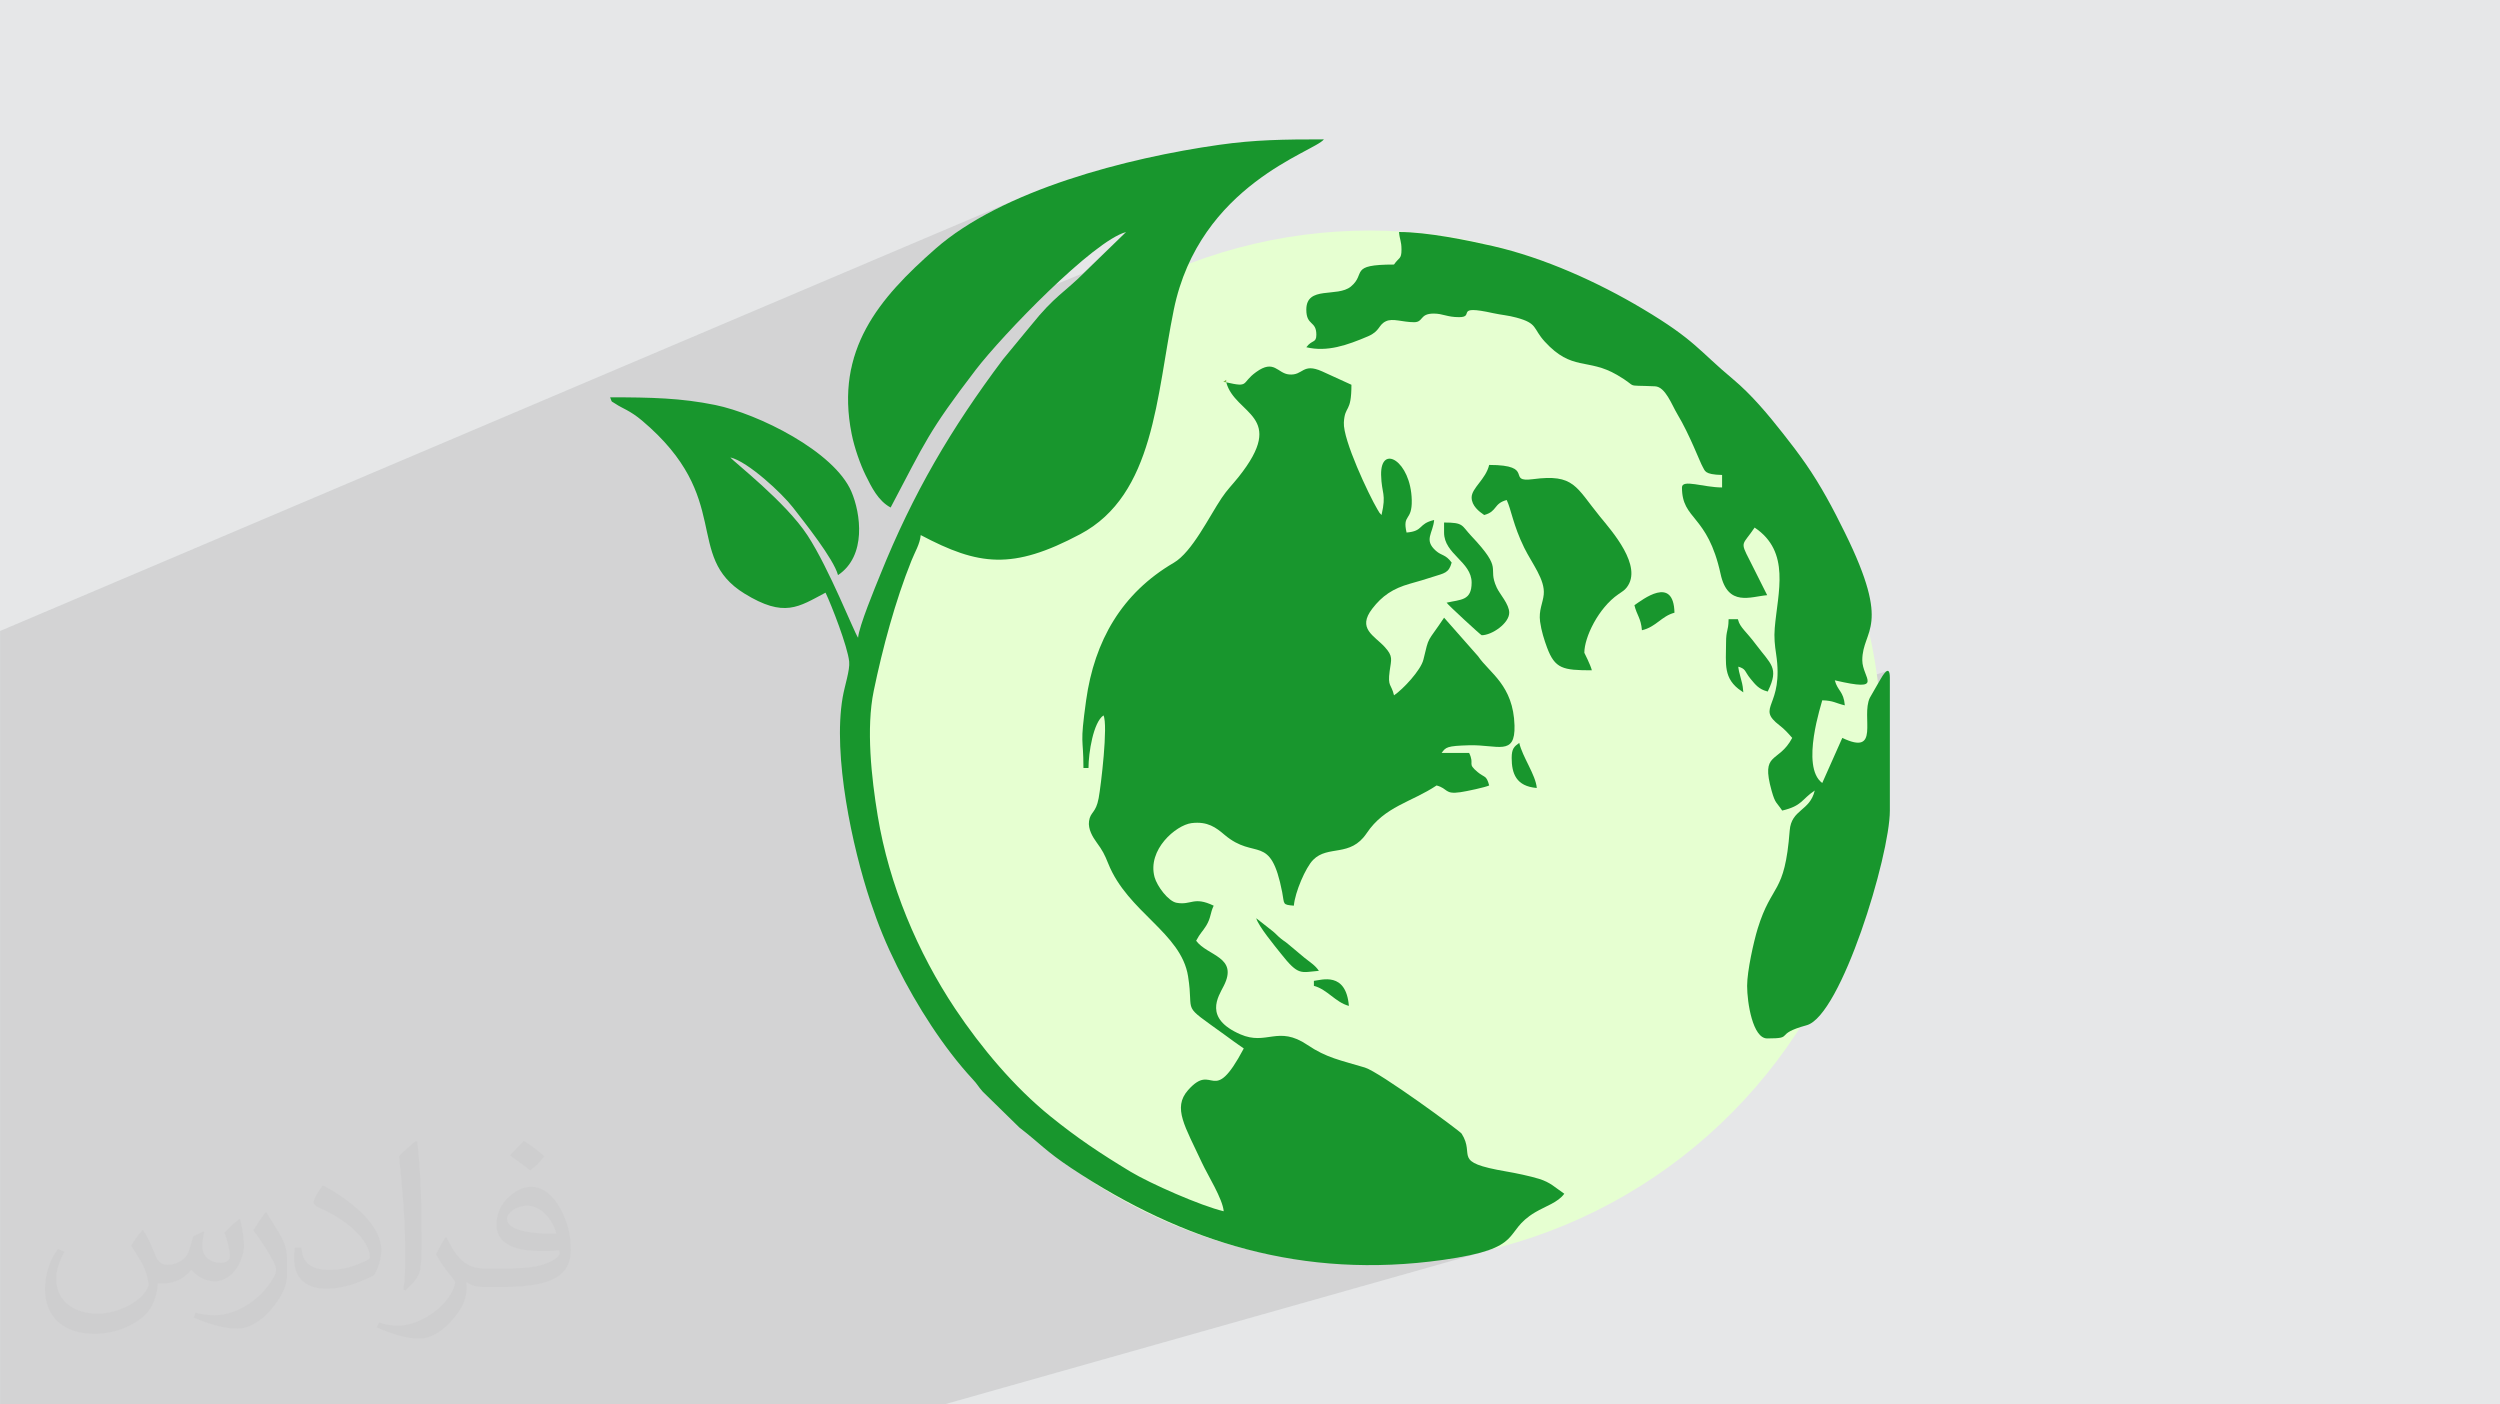 <?xml version="1.0" encoding="UTF-8"?>
<!DOCTYPE svg PUBLIC "-//W3C//DTD SVG 1.1//EN" "http://www.w3.org/Graphics/SVG/1.1/DTD/svg11.dtd">
<!-- Creator: CorelDRAW -->
<svg xmlns="http://www.w3.org/2000/svg" xml:space="preserve" width="94.192mm" height="52.917mm" version="1.1" style="shape-rendering:geometricPrecision; text-rendering:geometricPrecision; image-rendering:optimizeQuality; fill-rule:evenodd; clip-rule:evenodd"
viewBox="0 0 9404.92 5283.66"
 xmlns:xlink="http://www.w3.org/1999/xlink"
 xmlns:xodm="http://www.corel.com/coreldraw/odm/2003">
 <defs>
  <style type="text/css">
   <![CDATA[
    .str0 {stroke:#18962D;stroke-width:7.61;stroke-miterlimit:22.926}
    .fil4 {fill:#18962D}
    .fil5 {fill:#78B842}
    .fil3 {fill:#E6FFD1}
    .fil2 {fill:#373435;fill-opacity:0.031}
    .fil1 {fill:#2B2A29;fill-opacity:0.102}
    .fil0 {fill:#E6E7E8}
   ]]>
  </style>
 </defs>
 <g id="Layer_x0020_1">
  <polygon class="fil0" points="-0,0 9404.92,0 9404.92,5283.66 -0,5283.66 "/>
  <path class="fil1" d="M3235.9 1281.39l1028.55 -427.33 -1028.55 427.33 -2.95 7.05 -4.84 11.58 -4.67 12.65 -3.56 9.66 -7.29 22.78 -6.32 23.25 -4.31 19.27 872.18 -359.76 4.3 -1.78 -13.19 13.01 -12.54 11.88 -12.01 10.97 -11.6 10.28 -11.29 9.83 -3.12 2.69 -8.01 6.89 -11.05 9.56 -11.12 9.76 -11.28 10.18 -11.57 10.82 -11.99 11.69 -12.51 12.78 -13.15 14.1 -5.93 6.66 -7.99 8.98 -14.8 17.38 -15.79 19.37 -13.28 16.12 121.95 -49.81 414.18 -169.19 -85.37 38.93 -83.11 42.93 -80.72 46.82 -78.2 50.56 -75.57 54.2 -72.81 57.71 -37.4 32.68 -32.54 28.43 -66.94 64.37 -43.01 45.5 -1.08 1.14 -19.72 20.87 -60.59 70.54 -57.21 73.44 -53.74 76.22 -50.13 78.87 -46.41 81.42 -4.7 9.27 1159.94 -455.68 0.19 0.6 145.25 -57.05 -9.9 3.91 -10.97 5.9 -12.17 8.12 -9.77 7.49 -7.92 6.91 -6.41 6.3 -5.19 5.69 -4.31 5.04 -3.72 4.38 -3.47 3.7 -3.52 3 -3.9 2.27 -53.35 20.91 2.4 4.57 5.88 9.43 6.46 8.97 4.27 5.28 266.55 -104.16 -5.75 2.7 -5.5 3.03 -5.45 3.17 -5.62 3.09 -5.98 2.81 -235.97 92.18 0.39 0.49 7.3 8.23 7.57 7.96 7.73 7.76 7.8 7.62 7.77 7.55 7.62 7.55 7.39 7.6 7.05 7.74 6.6 7.93 6.07 8.18 5.41 8.52 4.67 8.9 3.82 9.36 2.89 9.88 1.83 10.47 0.68 11.11 -0.57 11.84 -1.93 12.63 -3.38 13.48 -4.93 14.4 -6.59 15.38 -8.36 16.44 -10.2 17.54 -12.17 18.73 -14.24 19.97 -16.4 21.29 -8.61 10.51 -8.26 9.75 -7.98 9.27 -7.78 9.07 -7.64 9.14 -7.57 9.49 -7.58 10.12 -7.66 11.02 -8.96 13.73 -9.36 15.02 -9.74 16.07 -10.09 16.88 -10.42 17.46 -10.74 17.83 -11.05 17.95 -0.03 0.05 695.26 -261.97 -8.48 4.24 -7.08 7.95 -5.35 11.78 -3.3 15.77 -0.91 19.9 0.49 12.84 0.81 11.27 1.07 9.94 1.22 8.87 1.31 8.01 1.32 7.4 1.23 7.03 1.07 6.9 0.84 7.01 0.5 7.36 0.11 7.94 -0.38 8.77 -0.95 9.84 -1.59 11.13 -2.33 12.68 -3.13 14.47 -987.2 365.89 -10.2 14.86 -10.39 16.17 -9.91 16.49 -9.44 16.81 -8.97 17.12 -8.5 17.45 -5.33 11.79 1228.27 -451.87 -13.56 6.75 -9.62 7.14 -7.73 7.12 -7.9 6.7 -10.13 5.87 -1187.01 436.12 -2.6 6.2 -7.12 18.38 -6.66 18.67 -6.21 18.98 -5.76 19.28 -5.32 19.57 -4.88 19.85 -4.44 20.15 -4 20.43 -3.58 20.71 -3.16 20.99 -0.05 0.35 1195.42 -432.28 11.41 -3.8 11.97 -3.57 12.99 -3.75 11.41 -3.26 10.31 -2.95 9.71 -2.81 9.61 -2.85 9.97 -3.06 10.85 -3.44 12.21 -4.01 14.36 -4.51 12.32 -3.85 -1333.6 481.93 -3.02 22.26 -3.29 25.87 -2.54 21.89 -0.54 5.31 75.92 -27.26 2.81 8.98 1.85 12.92 0.98 16.32 0.2 19.16 -0.47 21.46 -0.38 8.38 1276.29 -454.74 -11.54 17.09 -9.89 14.33 -8.41 11.95 -7.08 9.96 -5.91 8.35 -4.92 7.14 -4.08 6.29 -3.41 5.85 -2.9 5.78 -2.56 6.1 -2.37 6.81 -2.35 7.91 -2.49 9.38 -2.8 11.23 -3.26 13.49 -3.88 16.12 -2.44 7.83 -3.66 8.46 -4.75 8.98 -5.71 9.38 -6.53 9.65 -7.22 9.81 -7.77 9.84 -8.19 9.76 -8.47 9.55 -8.62 9.23 -8.62 8.79 -8.51 8.22 -8.25 7.54 -7.85 6.73 -7.32 5.81 -6.66 4.76 -1111.47 388.41 -3.99 17.07 -5.02 13.95 -5.36 10.43 -5.39 8.19 -5.14 7.17 -4.57 7.4 -3.72 8.88 -2.56 11.58 -0.65 11.36 1.21 11.22 2.73 10.98 3.93 10.59 4.81 10.08 5.37 9.46 5.59 8.7 5.5 7.81 7.82 10.92 6.59 9.72 5.65 8.98 4.97 8.68 1.25 2.42 330.43 -113.26 11.14 -1.06 10.48 -0.35 9.89 0.33 9.32 0.95 8.8 1.53 8.32 2.08 7.89 2.56 7.49 3.01 7.14 3.41 5.15 2.84 881.76 -301.01 11.81 -2.72 16.1 -1.99 21.45 -1.42 27.89 -1.03 19.56 -0.03 18.59 0.79 17.57 1.31 16.51 1.52 15.4 1.41 14.24 1.01 13.04 0.28 11.8 -0.74 10.5 -2.09 -1034.1 350.87 17.47 10.72 18.54 8.89 17.35 6.42 16.23 4.74 6.7 1.7 698.15 -235.61 14.1 4.86 10.12 5.36 7.72 5.37 6.91 4.88 7.67 3.9 10.02 2.45 13.96 0.48 19.47 -1.98 10.8 -1.8 14 -2.65 15.98 -3.28 16.74 -3.66 16.3 -3.82 14.64 -3.75 11.77 -3.45 -814.28 273.17 7.17 10.56 9.73 19.84 3.24 8.87 186.05 -62.16 12.67 -3.21 12.96 -2.53 13.16 -2.22 13.3 -2.27 13.37 -2.68 13.36 -3.45 -261.65 87.33 2.77 7.59 8.8 31.53 8.42 38.56 2.58 15.05 1.75 11.45 1.75 8.42 2.58 5.91 4.23 3.96 6.71 2.55 10.03 1.69 14.18 1.37 -451.06 148.47 5.63 7.59 8.57 12.57 7.94 12.82 7.23 13.13 6.49 13.47 5.68 13.83 4.81 14.24 3.9 14.69 2.93 15.16 -191.68 62.29 161.69 210.97 167.99 -53.2 9.56 6.95 9.3 6.8 9.09 6.64 8.91 6.49 8.77 6.33 8.67 6.16 8.62 6 8.61 5.82 -20.94 37.68 -18.33 29.23 -16.06 21.78 -14.11 15.37 -12.51 9.94 -11.24 5.56 -45.37 14.14 291.46 380.3 225.8 294.62 94.92 2.42 99.19 -2.53 97.88 -7.51 96.46 -12.36 94.92 -17.1 93.25 -21.71 -510.93 144.51 341.02 444.98 -341.02 -444.98 -1573.28 444.98 -0.09 0 -42.82 0 -1358.21 0 -94.99 0 -527.24 0 -9.98 0 -385.07 0 -446.51 0 -9.98 0 -3.62 0 -58.7 0 -0.35 0 -102.24 0 -80.89 0 -9.98 0 -97.37 0 -104.99 0 -208.75 0 -8.29 0 0 -8.03 0 -5.49 0 -26.91 0 -9.11 0 -25.43 0 -0.83 0 -21.33 0 -7.57 0 -15.33 0 -25.55 0 -12.21 0 -0.5 0 -24.24 0 -9.94 0 -21.19 0 -60.26 0 -0.55 0 -11.26 0 -43.91 0 -6.49 0 -14.62 0 -7.07 0 -11.4 0 -22.61 0 -9.62 0 -8.44 0 -39.2 0 -5.86 0 -3.48 0 -22.07 0 -24.39 0 -2.82 0 -42.91 0 -4.14 0 -1.8 0 -5.5 0 -14.64 0 -19.73 0 -8.95 0 -6.83 0 -0.25 0 -24.08 0 -14.21 0 -1.31 0 -41.95 0 -4.92 0 -0.11 0 -7.88 0 -36.58 0 -15.43 0 -2.25 0 -7.25 0 -3.97 0 -15.71 0 -0.27 0 -46.87 0 -1.28 0 -20.44 0 -11.23 0 -14.18 0 -22.89 0 -10.11 0 -1.65 0 -7.31 0 -22.66 0 -5.85 0 -0.74 0 -8.4 0 -5.45 0 -56.87 0 -35.4 0 -2.43 0 -6.54 0 -32.99 0 -17.66 0 -38.04 0 -6.13 0 -0.82 0 -0.04 0 -1.06 0 -4.49 0 -0.9 0 -0.16 0 -0.13 0 -32.76 0 -47.57 0 -49.4 0 -21.33 0 -1.37 0 -7.4 0 -13.05 0 -12.9 0 -13.4 0 -22 0 -27.71 0 -31.84 0 -26.55 0 -25.48 0 -10.95 0 -33.14 0 -35.32 0 -6.91 0 -1.07 0 -68.79 0 -5.99 0 -46.57 0 -1.6 0 -56.55 0 -72.61 0 -1.76 0 -9.17 0 -25.5 0 -17.41 0 -24.42 0 -2.19 0 -22.88 0 -3.89 0 -7.58 0 -0.87 0 -13.6 0 -3.17 0 -11.74 0 -2.59 0 -3.05 0 -5.2 0 -3.59 0 -4.38 0 -21.57 0 -0.54 0 -4.22 0 -0.58 0 -0.01 0 -0.01 0 -8.14 0 -3.36 0 -10.76 0 -16.69 0 -92.6 0 -14.26 0 -2.8 0 -4.16 0 -11.15 0 -0.87 0 -1.47 0 -24.06 0 -11.53 0 -0.02 0 -58.48 0 -61.88 0 -43.93 0 -43.31 0 -0.01 0 -22.57 0 -5.2 0 -4.17 0 -100.63 0 -77.34 0 -5.22 0 -37.09 0 -94.96 0 -31.78 0 -37.93 0 -50.42 3841.08 -1630.95 -33.56 14.88 -32.91 15.41 -32.19 15.96 -31.41 16.5 -30.58 17.05 -29.68 17.61 -28.72 18.17 -27.7 18.75 -26.61 19.31 -25.45 19.9 -24.25 20.49 -19.67 17.44 -19.38 17.5 -19.04 17.6 -18.67 17.71 -18.26 17.84 -17.84 17.99 -17.36 18.16 -16.86 18.36 -16.33 18.57 -15.77 18.81 -15.16 19.07 -14.52 19.34 -13.86 19.64 -13.15 19.96 -12.41 20.3 -11.65 20.66 -10.83 21.04 -10 21.45 -1.35 3.24zm1041.9 2453.98l-682.07 221.62 12.32 17.48 57.21 73.44 60.59 70.53 39.21 41.49 674.42 -213.6 -161.69 -210.97zm262.61 342.66l-69.68 21.72 -1.79 1.84 -9.72 12.51 -7.37 12.67 -5.15 12.93 -3.06 13.27 -1.12 13.72 0.72 14.27 2.41 14.9 3.95 15.63 5.4 16.47 6.69 17.38 7.85 18.4 8.89 19.52 9.8 20.73 10.56 22.05 11.2 23.44 11.71 24.94 4.39 9.14 5.09 10.02 5.66 10.78 6.09 11.41 6.4 11.93 6.59 12.3 6.63 12.57 6.57 12.7 6.35 12.71 6.03 12.59 5.56 12.36 4.97 11.99 4.26 11.49 0.55 1.74 2.87 9.15 2.44 10.15 1.34 9.28 -177.53 52.58 10.08 4.32 41.77 16.84 42.03 15.87 42.29 14.89 42.57 13.89 6.3 1.9 59.88 17.14 93.25 21.71 94.92 17.1 96.46 12.36 97.88 7.51 4.27 0.11 -225.8 -294.62 -291.46 -380.3zm-1349.96 -2573.41l672.91 -275.1 0.01 0 0.01 -0.01 16.1 -6.58 -16.11 6.58 -672.92 275.11zm979.2 2976.32l352.06 -106.53 -352.06 106.53zm-277.58 -199.62l576.87 -179.74 -576.87 179.74zm-659.12 -2992.89l991.08 -411.58 11.6 -3.82 0.58 -0.24 -0.57 0.24 -0.01 0 0.58 -0.24m-0.26 0.26l-157.52 153.04 -4.29 1.77 -0.01 0.01m-59.45 56.88l-96.62 92.44m-54.68 52.31l-0.01 0.01m733.5 3298.65l235 -69.82 1872.25 -556.24 -5.73 1.64 -7.87 1.26 -10.61 0.9 -13.94 0.53 -17.87 0.17 -9.81 -1.53 -1.32 -0.64 159.41 -47.44 -21.54 6.3 -138.01 41.08 -7.59 -3.67 -8.3 -6.94 -7.58 -9.18 -6.86 -11.12 -6.18 -12.78 -5.5 -14.12 -4.84 -15.16 -4.21 -15.91 -3.59 -16.35 -3 -16.49 -2.41 -16.33 -1.84 -15.86 -1.3 -15.1 -0.76 -14.02 -0.25 -12.66 0.28 -11.05 0.82 -12.18 1.29 -13.12 1.72 -13.9 2.1 -14.51 2.43 -14.93 2.7 -15.2 2.93 -15.27 3.1 -15.2 3.22 -14.93 3.3 -14.5 3.3 -13.9 3.29 -13.12 3.2 -12.17 3.07 -11.05 2.88 -9.76 5.03 -15.76 4.98 -14.53 4.95 -13.4 4.89 -12.37 4.85 -11.42 4.79 -10.58 4.73 -9.85 4.67 -9.18 4.6 -8.63 4.52 -8.16 4.45 -7.8 4.37 -7.53 4.28 -7.34 4.19 -7.27 4.1 -7.28 4 -7.39 3.89 -7.6 3.79 -7.9 3.68 -8.29 3.56 -8.78 3.44 -9.38 3.32 -10.04 3.19 -10.82 3.07 -11.7 2.92 -12.66 2.79 -13.73 2.64 -14.89 2.49 -16.14 2.33 -17.49 2.17 -18.93 2.02 -20.47 1.84 -22.11 1.9 -14.14 3.23 -12.3 4.36 -10.73 5.34 -9.41 6.16 -8.36 6.8 -7.55 7.28 -7.01 7.58 -6.73 7.73 -6.69 7.69 -6.93 7.5 -7.41 7.13 -8.17 6.6 -9.16 5.89 -10.42 5.03 -11.94 3.98 -13.72 -143.82 46.46 -1.36 -1.9 -3.97 -6.82 -3.38 -7.5 180.77 -58.48 54.92 -123.46 92.96 -30.36 8.85 -5.56 6.11 -8.52 3.84 -11.02 2.07 -13.12 0.76 -14.77 -0.05 -15.99 -0.39 -16.78 -0.24 -17.15 0.38 -17.07 1.49 -16.57 3.07 -15.65 5.14 -14.28 38.26 -66.75 3.94 -6.87 5.32 -8.59 6.1 -8.63 6.3 -6.98 5.92 -3.64 -141.57 47.2 -23.31 -4.45 -32.64 -7.24 -235.37 78.69 2.82 -7.75 5.04 -15.23 4.76 -17.6 3.98 -20.37 2.68 -23.55 0.89 -27.16 -1.42 -31.17 -4.21 -35.6 -1.71 -11.79 -1.53 -11.7 -1.28 -11.7 -0.96 -11.83 -0.6 -12.05 -0.16 -12.38 0.33 -12.81 0.89 -13.35 1.17 -12.62 1.35 -12.7 1.49 -12.78 1.6 -12.85 1.65 -12.89 1.67 -12.93 1.64 -12.94 1.58 -12.95 1.48 -12.94 1.33 -12.91 1.14 -12.88 0.92 -12.82 0.64 -12.75 0.34 -12.67 -0.02 -12.58 -0.41 -12.46 -0.84 -12.34 -1.32 -12.2 -1.83 -12.05 -2.39 -11.87 -2.99 -11.7 -3.61 -11.49 -4.3 -11.28 -5.02 -11.06 -5.77 -10.82 -6.59 -10.56 -7.42 -10.29 -8.31 -10.01 -9.24 -9.72 -10.19 -9.4 -11.2 -9.08 -12.25 -8.74 -165.37 58.55 -0.18 -0.42 -5.94 -12.25 -6.01 -11.37 -6.04 -10.55 -6.06 -9.81 -6.04 -9.15 -6 -8.56 -5.94 -8.03 -5.84 -7.59 -5.73 -7.21 -5.58 -6.92 -5.41 -6.68 -5.21 -6.53 -4.99 -6.46 -4.74 -6.44 -4.46 -6.52 -4.16 -6.65 -3.84 -6.87 -3.48 -7.16 -3.11 -7.52 -1.76 -5.17 143.49 -51.62 0 -46.97 -22.46 -1.19 -16.6 -2.27 -11.78 -3.19 -7.97 -3.95 -5.18 -4.55 -3.42 -5 -2.7 -5.29 -2.98 -5.43 -2 -3.64 -2.7 -5.67 -3.37 -7.5 -3.98 -9.16 -4.58 -10.62 -5.12 -11.9 -5.64 -12.99 -6.11 -13.91 -6.54 -14.63 -6.94 -15.17 -7.29 -15.52 -7.61 -15.69 -7.89 -15.67 -8.13 -15.47 -8.34 -15.08 -8.49 -14.5 -8.3 -14.92 -8.61 -16.67 -9.07 -17.31 -9.72 -16.82 -10.53 -15.21 -11.51 -12.45 -12.68 -8.58 -14.02 -3.57 -20.91 -0.84 -16.95 -0.52 -13.51 -0.33 -10.57 -0.25 -8.13 -0.3 -6.2 -0.46 -4.78 -0.76 -3.86 -1.17 -3.45 -1.7 -3.54 -2.35 -4.15 -3.13 -5.25 -4.01 -6.87 -5.04 -8.99 -6.17 -11.61 -7.44 -14.74 -8.82 -20.09 -10.69 -19.02 -8.4 -18.08 -6.53 -17.28 -5.05 -16.63 -3.98 -16.12 -3.32 -15.75 -3.08 -15.52 -3.24 -15.43 -3.8 -15.48 -4.77 -15.68 -6.15 -16 -7.95 -16.49 -10.14 -17.09 -12.75 -17.84 -15.76 -18.75 -19.18 -14.49 -17.44 -10.15 -14.84 -7.84 -12.65 -7.53 -10.9 -9.22 -9.58 -12.93 -8.69 -18.62 -8.22 -26.35 -8.19 -11.17 -2.85 -10.7 -2.32 -10.42 -1.94 -10.34 -1.71 -10.45 -1.66 -10.75 -1.75 -11.26 -2 -11.95 -2.42 -25.5 -5.31 -20.56 -3.58 -16.19 -2.07 -12.37 -0.72 -9.1 0.44 -6.4 1.39 -60.4 23.56 -6.9 -0.78 -11.77 -2.16 -10.66 -2.47 -10.18 -2.47 -10.32 -2.16 -11.12 -1.53 -12.53 -0.58 -17.12 1.47 -11.96 3.71 -66.31 25.96 -9.38 -1.01 -14.54 -2.11 -13.78 -2.05 -12.97 -1.44 -12.12 -0.33 -11.22 1.32 -10.28 3.48 -262.69 103.14 -7.3 -0.53 -14.57 -2 -14.65 -3 7.91 -9.18 7.23 -6.07 6.42 -4.05 5.52 -3.13 4.49 -3.28 3.34 -4.5 2.1 -6.81 0.72 -10.21 -1.62 -16.89 -4.27 -11.74 -6.05 -8.43 -6.92 -6.97 -6.93 -7.35 -6.05 -9.59 -4.27 -13.65 -1.62 -19.58 1.32 -15.61 0.58 -1.95 143.75 -57.23 11.58 -5.14 10.31 -6.88 9.72 -9.02 7.25 -8.64 5.31 -8.22 0.73 -1.45 139.27 -55.54 6.67 -8.92 5.76 -6.44 4.85 -4.92 3.96 -4.39 3.07 -4.83 2.19 -6.26 1.31 -8.67 0.43 -12.03 -0.03 0.01 -0.3 -10.91 -0.81 -8.9 -1.19 -7.5 -1.43 -6.73 -1.55 -6.59 -1.52 -7.09 -1.37 -8.23 -1.08 -9.98 -1517.32 610.39 0.87 -1.06m241.49 -292.94l276.3 -335.17 -276.3 335.17m-241.49 292.94l-0.87 1.06 -0.21 0.08m117.79 -253.79l0.01 -0.01m54.68 -52.31l96.62 -92.44m59.45 -56.88l0.01 -0.01 -872.19 359.77m1034.17 -514.74l-0.17 0.17 0.17 -0.17z"/>
  <path class="fil2" d="M538.55 4627.69c17.95,27.21 29.6,53.36 40.96,82.43 8.45,16.91 12.93,48.09 52.57,48.09 11.61,0 28.28,-3.42 43.06,-11.61 16.63,-8.73 29.32,-21.94 35.94,-42l15.85 -53.36 38.57 -19.02 2.64 2.64c-5.27,20.09 -6.59,39.36 -6.59,54.43 0,44.63 38.57,61.56 69.22,61.56 17.95,0 34.09,-8.73 34.09,-25.11 0,-21.13 -8.98,-57.06 -20.62,-89.29 17.95,-17.95 35.94,-35.94 56.53,-50.47l3.17 1.6c8.98,38.04 14,75.56 14,100.66 0,24.57 -10.83,51.79 -19.81,69.49 -18.49,34.87 -51.25,62.62 -90.87,62.62 -30.1,0 -63.65,-15.07 -86.66,-43.06l-1.32 0c-21.66,26.96 -55.22,51.25 -108.86,51.25l-16.63 0c-2.64,35.41 -10.29,60.49 -21.94,82.95 -31.95,62.34 -126.81,106.47 -216.1,106.47 -124.17,0 -186.51,-71.59 -186.51,-166.96 0,-58.91 19.27,-113.6 48.88,-152.42l24.29 10.04c-18.49,35.41 -30.91,68.68 -30.91,101.45 0,89.29 72.66,131.83 156.4,131.83 77.68,0 173.83,-49.41 191.28,-106.72 -6.59,-62.62 -30.1,-91.93 -66.04,-148.99 10.83,-19.02 24.83,-38.04 42.28,-58.38l3.17 0 0 0 0 0 -0.02 -0.09zm1432.13 -336.04c26.15,16.39 51.79,35.66 76.87,57.85 -14,19.81 -31.45,37.79 -53.11,53.64 -25.11,-20.34 -50.19,-37.79 -75.84,-56.27 17.42,-19.55 34.62,-38.29 52.04,-55.22l0 0 0 0 0 0 0 0 0 0 0.03 0zm13.47 244.11c-42.28,0 -76.87,27.75 -76.87,48.34 0,44.13 84.53,57.85 185.72,57.31 -12.68,-51.79 -57.06,-105.68 -108.86,-105.68l0.01 0.03zm-94.86 236.19c54.96,0 103.04,-1.6 139.74,-10.83 40.96,-10.29 75.56,-30.91 75.56,-45.17 0,-3.7 0,-8.19 -1.32,-11.89 -22.98,2.11 -49.41,2.11 -72.38,2.11 -74.49,0 -131.55,-16.91 -154.02,-58.66 -5.55,-11.61 -9.51,-24.57 -9.51,-39.36 0,-40.43 17.42,-79.79 48.09,-107 25.61,-22.45 53.89,-36.44 82.67,-36.44 52.04,0 93.51,41.75 122.57,107.54 15.85,35.94 26.68,77.4 26.68,129.72 0,34.87 -9.51,64.19 -31.17,85.85 -40.43,39.11 -114.92,53.89 -229.04,53.89l-51.79 0 0 0 -13.47 0c-28.28,0 -48.62,-5.02 -64.72,-17.42l-2.64 0c0.79,6.59 1.32,12.93 1.32,19.02 0,25.61 -8.45,58.38 -25.61,84.53 -50.72,75.3 -105.68,108.04 -153.24,108.04 -48.09,0 -107,-18.49 -160.11,-42.54l9.51 -18.49c17.17,7.13 40.96,11.89 73.7,11.89 85.85,0 198.66,-82.43 212.66,-163 -3.17,-6.59 -8.98,-15.32 -17.17,-24.57 -25.11,-29.85 -40.96,-54.68 -55.75,-80.83 12.68,-25.11 24.29,-45.17 35.13,-63.4l4.49 -0.53c36.72,74.77 69.99,117.55 144.23,117.55l11.61 0 0 0 53.89 0 0 0 0 0 0 0 0 0 0 0 0.09 0.01zm-371.98 79c6.34,-34.34 6.87,-72.91 6.87,-108.86l0 -53.36c0,-99.6 -12.68,-244.36 -22.98,-338.68 17.95,-19.27 43.06,-42 62.87,-57.31l5.81 1.6c13.47,118.62 16.63,256 16.63,383.06 0,33.3 -1.32,65.79 -4.49,89.55 -1.85,30.1 -19.27,52.83 -56.53,87.7l-8.19 -3.7zm-382.8 -157.19c1.85,46.77 24.83,83.49 105.15,83.49 49.93,0 92.19,-12.93 138.96,-35.13 8.45,-3.7 12.93,-8.73 12.93,-12.93 0,-29.32 -22.45,-68.15 -60.23,-103.55 -36.72,-33.3 -85.34,-62.62 -130.76,-82.18 -15.6,-6.59 -20.62,-13.47 -20.62,-20.09 0,-13.47 17.95,-41.75 32.77,-62.09l5.02 -0.53c52.04,27.21 110.17,67.64 153.24,112.53 39.11,41.47 63.4,83.49 63.4,129.19 0,33.81 -10.29,65.51 -26.96,95.11 -57.06,28.79 -117.83,50.72 -178.06,50.72 -73.17,0 -123.1,-34.34 -123.1,-114.92 0,-8.73 0,-22.19 3.17,-39.64l25.11 0 0 0 0 0 0 0 0 0 0 0 -0.02 0zm-132.37 -132.9l45.45 73.45c16.63,27.21 32.23,56.81 32.23,103.55l0 59.7c0,48.34 -30.91,100.13 -80.83,151.38 -39.11,34.62 -73.7,49.41 -105.68,49.41 -47.55,0 -101.98,-14.79 -164.85,-41.75l7.13 -18.49c19.81,5.27 42.79,9.77 71.06,9.77 90.36,-0.53 182.8,-66.57 225.08,-147.15 5.02,-9.26 6.87,-17.95 6.87,-24.04 0,-9.26 -5.02,-19.55 -8.98,-28.79 -22.98,-43.31 -48.62,-82.95 -76.87,-119.68 14.79,-23.25 29.6,-45.7 45.7,-67.9l3.7 0.53 0 0 0 0 0 0 0 0 0 0 -0.02 0.01z"/>
  <g id="_1839173665968">
   <ellipse class="fil3" cx="5152.59" cy="2811.32" rx="1927.45" ry="1944.06"/>
   <path class="fil4" d="M2747.56 1720.81l0 0zm-28.24 -18.99l0 0zm0 0l0 0zm1516.89 -829.02l0 0zm28.24 -18.74l0 0zm0 0l0 0zm-28.24 18.74l-157.78 153.3c-72.3,72.82 -111.87,87.87 -198.95,196.83l-106.33 129.02c-195.51,260.69 -338.26,503.43 -461.74,810.29 -19.26,47.5 -79.68,192.88 -83.37,236.94 -15.84,-22.7 -108.18,-259.11 -189.97,-384.7 -82.58,-126.65 -278.63,-277.57 -290.5,-293.67 65.96,15.31 194.46,135.1 235.62,188.39 41.43,53.56 153.04,192.88 169.39,254.35 108.45,-72.56 85.22,-232.72 50.39,-313.98 -64.91,-151.72 -351.19,-293.15 -512.66,-326.13 -128.49,-26.12 -240.1,-28.76 -394.98,-28.76 8.18,22.7 3.17,12.4 21.64,25.33 21.64,15.04 53.56,24.27 98.15,62.01 346.43,292.09 155.41,509.24 385.48,650.92 150.13,92.35 203.16,50.39 305.02,-3.43 21.9,45.65 82.85,201.58 88.92,259.11 3.43,32.19 -16.88,90.23 -24.54,135.09 -37.73,219.79 36.41,562.8 103.96,765.97 30.87,92.61 60.16,163.32 101.59,246.71 72.56,145.65 174.41,305.81 283.38,423.22 19.26,20.58 20.05,26.91 37.99,46.97l137.99 135.1c79.95,61.75 98.15,88.13 195.78,153.04 422.16,279.95 872.3,418.74 1396.58,345.12 318.74,-44.59 220.32,-103.43 348.28,-179.42 39.31,-23.21 85.22,-36.67 109.23,-69.65 -34.83,-23.48 -51.45,-42.48 -94.73,-55.94 -33.25,-10.29 -89.71,-22.17 -122.95,-27.71 -210.55,-36.15 -114.78,-58.05 -168.6,-142.48 -6.33,-10.02 -308.71,-231.93 -363.85,-248.55 -91.82,-27.71 -143.8,-36.15 -216.36,-85.22 -110.82,-74.94 -152.77,3.69 -252.25,-39.84 -139.05,-60.69 -83.11,-141.17 -62.27,-182.32 55.68,-109.76 -61.48,-111.87 -103.96,-169.65 15.84,-29.81 22.96,-32.72 37.73,-56.46 18.47,-30.34 14.51,-46.7 28.24,-75.47 -75.73,-36.41 -83.64,-0.79 -139.32,-10.81 -31.13,-5.28 -73.62,-62.27 -83.11,-96.57 -27.97,-103.16 80.48,-195.51 138.79,-203.16 61.22,-7.65 92.88,17.15 124.27,43.8 116.36,98.68 173.09,-9.5 217.15,216.36 8.71,45.38 -0.26,46.7 43.8,50.39 4.22,-50.66 44.32,-143.8 72.56,-172.3 56.2,-56.99 139.58,-8.18 201.33,-100.27 68.08,-101.59 168.86,-116.62 263.06,-179.69 44.32,11.87 29.29,34.3 89.97,25.33 23.48,-3.43 93.93,-18.47 107.92,-25.33 -10.55,-39.58 -16.88,-28.24 -43.53,-50.39 -41.43,-34.57 -9.77,-25.86 -31.92,-72.03l-103.43 0c15.84,-21.64 19.52,-26.39 103.43,-28.76 106.86,-2.91 174.15,42.48 170.71,-74.41 -4.22,-151.71 -94.2,-197.35 -136.94,-260.42l-127.97 -145.12c-66.23,99.21 -55.15,64.11 -77.83,157.78 -9.5,39.84 -77.04,111.87 -110.55,134.3 -10.29,-44.06 -24.54,-31.13 -16.36,-91.56 6.07,-44.06 13.72,-54.88 -18.47,-90.23 -39.84,-43.53 -105.01,-69.13 -46.7,-144.59 36.67,-47.5 76.51,-75.2 141.96,-93.67 37.2,-10.81 52.24,-14.51 87.07,-26.12 41.16,-13.46 58.57,-13.19 69.39,-53.3 -23.74,-31.92 -36.94,-24.54 -59.37,-44.32 -46.44,-41.16 -10.81,-65.17 -6.6,-115.83 -62.01,14.51 -37.99,41.69 -103.69,47.23 -16.62,-71.24 21.37,-40.63 19.52,-122.17 -3.43,-147.5 -117.41,-212.67 -115.31,-95.26 1.59,73.09 20.58,69.13 1.59,151.45 -10.81,-12.14 -4.48,-3.17 -15.84,-21.9 -31.92,-54.09 -129.55,-260.43 -125.86,-326.13 3.69,-66.76 28.5,-32.98 28.5,-141.96l-110.29 -50.39c-75.2,-33.51 -70.18,16.62 -124.27,11.61 -44.06,-3.95 -55.68,-58.57 -124.01,-8.97 -57.52,41.43 -23.21,59.1 -112.4,38.52 32.98,123.48 232.72,122.42 45.91,356.73 -23.48,29.29 -42.48,47.5 -63.06,78.36 -46.7,69.39 -111.08,203.43 -180.21,243.8 -194.98,113.99 -298.42,292.62 -329.82,517.94 -24.27,175.19 -10.02,133.25 -10.02,254.1l19 0c0,-56.99 18.2,-172.3 56.46,-197.89 17.67,36.41 -9.5,264.12 -18.2,311.35 -10.55,57.25 -31.13,50.66 -36.15,86.28 -4.48,30.34 14.25,60.69 28.5,80.21 22.7,31.13 29.56,44.59 43.53,79.16 73.35,183.64 274.67,260.43 300.53,424.81 23.74,149.07 -32.19,96.83 137.99,220.06 25.86,18.73 48.55,35.89 71.5,51.19 -119.26,225.33 -112.67,46.44 -210.03,157.25 -58.31,66.49 -10.81,135.62 52.77,272.83 21.37,46.17 77.83,135.36 81.8,182.32 -86.28,-20.32 -276.25,-104.22 -350.4,-148.81 -114.78,-69.39 -199.74,-126.12 -301.05,-207.92 -136.41,-110.02 -261.47,-259.37 -358.58,-404.75 -141.43,-212.14 -248.81,-466.49 -291.56,-725.86 -23.74,-143.53 -44.06,-330.08 -15.04,-470.18 33.25,-160.95 81.27,-339.32 141.69,-489.45 13.19,-33.51 32.19,-62.79 35.1,-96.83 218.47,115.57 344.86,132.19 599.74,-3.17 280.22,-148.55 286.02,-519.79 352.25,-844.33 96.57,-472.29 530.61,-594.46 564.65,-641.16 -153.57,0 -260.16,1.59 -393.93,20.58 -347.23,49.35 -816.36,170.18 -1068.34,391.83 -211.35,185.75 -377.05,379.69 -314.25,695.52 10.55,53.03 32.72,115.04 52.24,154.89 22.7,45.91 47.76,97.36 94.46,122.17 131.4,-248.55 141.17,-283.91 320.32,-518.21 100.79,-131.4 442.22,-485.23 565.43,-518.21l0 -0.05z"/>
   <path class="fil4" d="M5272.38 938.76c0,37.46 -9.24,28.5 -28.24,56.46 -172.03,0 -102.9,33.77 -162.27,82.85 -51.19,41.96 -167.55,-4.75 -167.55,86.81 0,61.75 37.73,40.63 37.73,94.2 0,32.72 -15.84,17.67 -37.73,47.23 78.36,18.73 152.77,-7.39 232.19,-41.16 45.91,-19.79 37.99,-42.48 67.02,-56.46 26.12,-12.66 62.79,3.43 106.07,3.43 36.41,0 19.79,-32.19 73.62,-32.45 35.89,0 49.86,13.46 96.04,13.46 62.01,0 -22.17,-48.29 127.97,-15.04 32.98,7.12 56.46,8.18 87.07,16.62 82.33,22.17 60.95,40.11 107.13,90.5 102.63,112.14 160.95,60.95 271.24,124.8 87.87,50.92 20.58,37.73 143.53,43.27 39.31,1.85 62.54,69.13 84.43,105.54 45.65,75.47 86.02,183.38 94.73,197.1 9.24,14.51 4.48,29.29 73.09,30.87l0 46.97c-70.18,0 -150.92,-32.45 -150.92,0 0,124.27 96.04,99.21 145.38,325.86 27.18,124.8 113.46,84.43 175.19,79.42l-66.23 -131.93c-37.46,-72.3 -26.39,-54.62 19,-122.42 136.41,91.29 87.07,243.27 75.73,377.31 -3.17,36.41 0.26,65.96 5.01,97.62 30.87,202.36 -79.42,198.41 13.19,269.38 19.26,14.78 31.66,29.03 47.5,46.97 -52.24,98.42 -119.53,48.82 -77.31,199.48 13.72,48.55 17.94,41.43 39.58,73.88 75.98,-17.94 72.56,-42.22 122.42,-75.47 -18.2,78.36 -87.87,69.92 -94.2,150.66 -18.73,244.86 -66.76,194.46 -120.58,369.39 -14.78,48.29 -39.58,159.1 -39.58,214.77 0,63.32 21.11,197.89 75.47,197.89 106.86,0 20.58,-14.78 148.29,-49.6 129.28,-34.83 313.2,-636.95 313.2,-807.66l0 -499.46c0,-56.72 -29.03,-5.8 -37.2,8.71l-38.26 66.75c-33.77,71.77 41.16,220.06 -103.43,150.66l-75.47 169.65c-83.37,-61.22 -0.53,-303.96 0,-311.08 42.48,1.06 49.86,10.81 84.96,19 -4.48,-53.55 -26.91,-53.29 -37.73,-94.19 191.03,44.59 103.43,-7.92 103.43,-75.47 0,-117.68 113.46,-117.68 -65.7,-480.47 -44.32,-90.23 -90.23,-176.52 -146.97,-258.31 -29.56,-42.22 -53.03,-73.09 -84.7,-113.19 -57.78,-73.35 -119.26,-147.23 -189.71,-206.07 -128.24,-106.86 -141.17,-146.18 -338.79,-263.85 -167.02,-99.74 -370.19,-192.09 -564.65,-236.41 -94.99,-21.64 -245.91,-52.77 -352.25,-52.77 2.38,29.56 9.24,33.51 9.24,65.96l0.03 -0.04z"/>
   <path class="fil4" d="M5536.23 1871.48c0,31.13 27.97,53.03 47.23,65.96 50.13,-13.46 34.3,-43 84.7,-56.46 16.88,35.1 24.01,93.93 65.7,179.16 30.34,61.48 79.16,120.58 73.62,176.25 -3.17,32.72 -19.52,59.1 -13.72,102.38 4.75,34.57 15.84,69.39 26.12,97.1 29.81,79.95 59.37,85.75 168.6,85.75 -4.48,-19.26 -28.24,-65.7 -28.24,-65.96 0,-58.05 52.51,-168.34 128.24,-220.32 15.31,-10.55 22.7,-14.51 31.13,-25.33 62.27,-79.68 -56.46,-212.67 -100,-265.97 -92.08,-112.93 -97.1,-162 -252.77,-141.43 -103.43,13.46 12.4,-53.56 -164.64,-53.56 -12.66,54.09 -65.96,86.81 -65.96,122.42l-0.02 0z"/>
   <path class="fil4" d="M5432.54 2003.41c0,81.53 103.69,109.76 103.69,188.39 0,68.87 -41.16,63.06 -94.2,75.47 6.6,9.77 129.02,122.42 131.93,122.42 38.79,0 103.69,-45.12 103.69,-84.7 0,-32.19 -36.15,-70.45 -46.97,-94.46 -37.73,-82.06 29.56,-61.75 -96.83,-195.51 -36.41,-38.79 -26.65,-49.35 -101.32,-49.35l0 37.73z"/>
   <path class="fil4 str0" d="M6497.18 2417.92c0,80.48 -11.87,133.25 56.72,179.16 -3.17,-37.46 -15.84,-56.99 -19,-94.46 39.05,10.55 28.76,19 54.36,49.6 17.67,21.37 29.81,36.94 58.84,44.85 40.63,-85.22 11.34,-94.46 -45.91,-170.98 -34.83,-46.97 -59.37,-63.06 -67.28,-92.88l-28.24 0c-1.06,42.48 -9.5,37.46 -9.5,84.7z"/>
   <path class="fil4" d="M6148.63 2276.76c8.97,37.73 24.54,48.29 28.24,94.2 53.3,-12.4 73.09,-52.77 122.42,-65.96 -3.17,-141.96 -120.58,-48.55 -150.66,-28.24z"/>
   <path class="fil4" d="M4961.56 3652.22c-14.51,-21.64 -32.98,-31.92 -54.36,-49.35 -23.74,-19.52 -38.26,-31.92 -61.48,-51.45 -15.04,-12.66 -13.72,-9.5 -26.91,-20.32 -13.19,-10.55 -16.36,-15.84 -29.56,-26.91l-63.32 -49.86c7.92,29.56 70.45,105.01 92.88,133.25 66.76,84.96 74.67,70.18 142.74,64.64z"/>
   <path class="fil4" d="M5686.89 2851.42c0,57.52 16.1,106.6 94.46,112.93 -4.22,-49.6 -53.83,-116.36 -65.96,-169.65 -19.26,13.99 -28.5,21.64 -28.5,56.72z"/>
   <path class="fil4" d="M4942.82 3689.95l0 18.73c51.19,13.72 80.48,61.75 131.66,75.47 -10.81,-130.08 -103.16,-97.36 -131.66,-94.2z"/>
   <polygon class="fil5" points="4613.01,1438.23 4613.01,1428.74 4601.92,1436.65 4613.01,1438.24 "/>
  </g>
 </g>
</svg>
